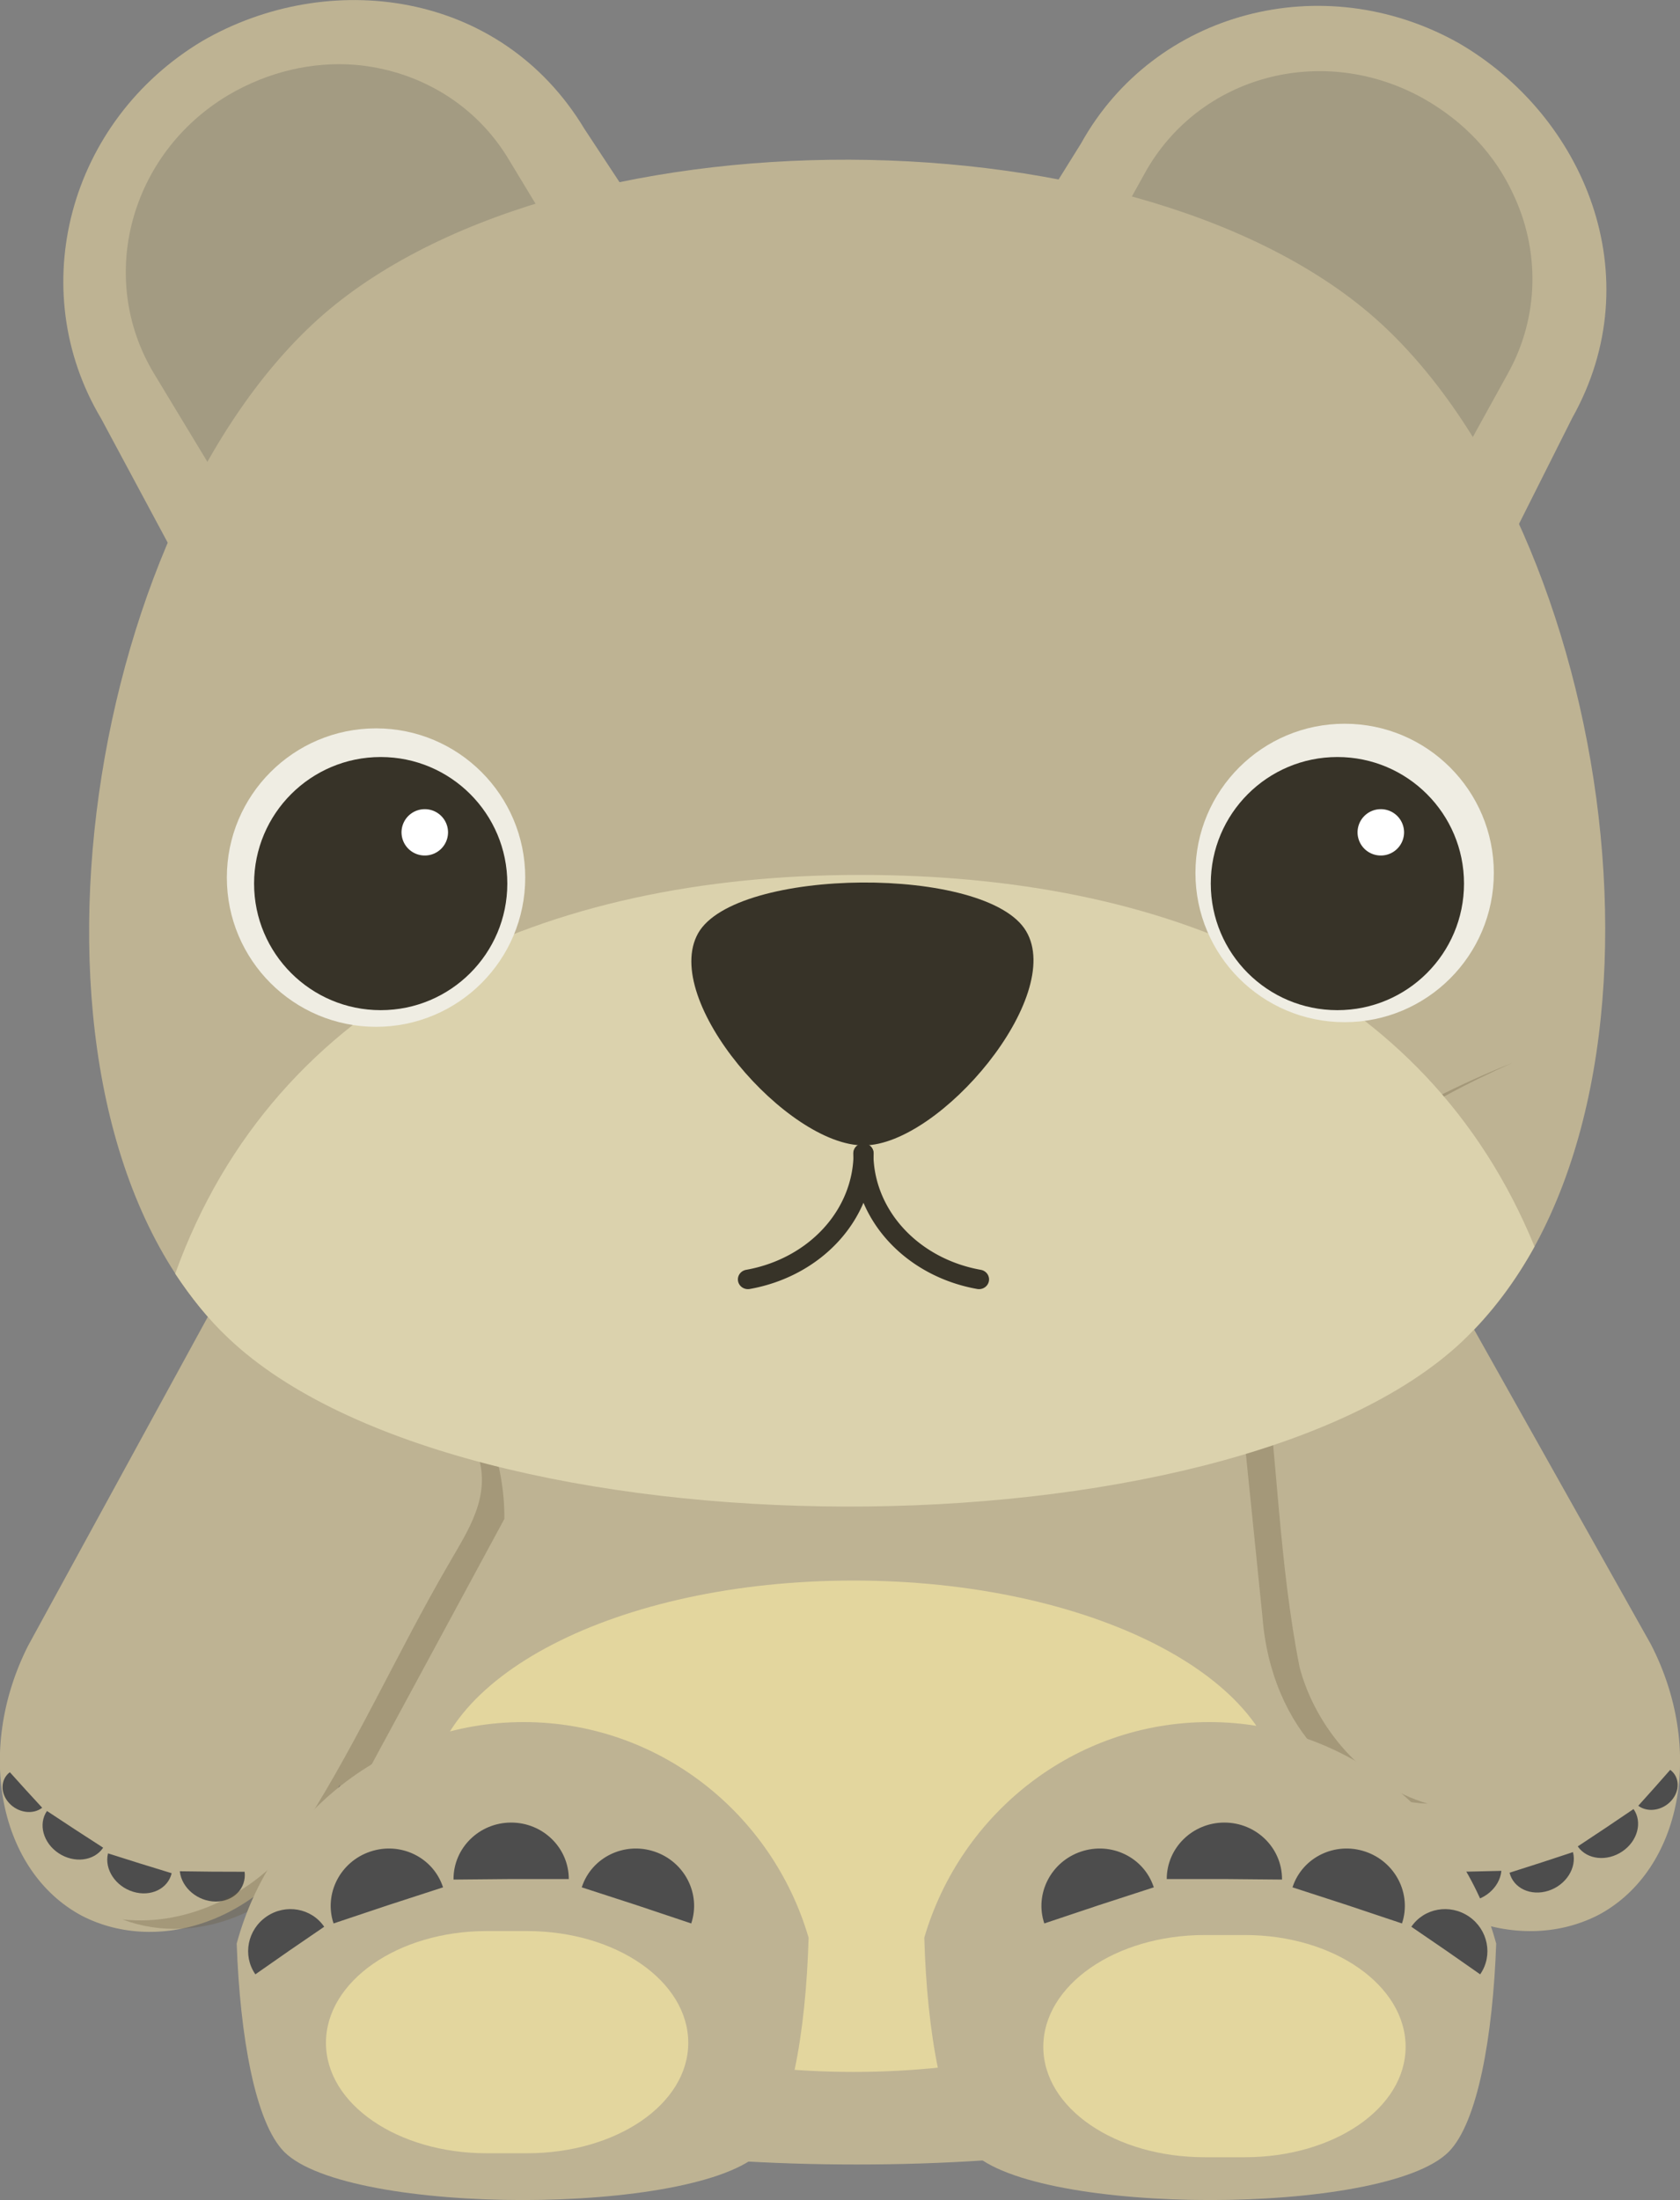 <?xml version="1.0"?>
<svg xmlns="http://www.w3.org/2000/svg" width="254.1" height="332.7" viewBox="0 0 254.1 332.7">
  <rect x="0" y="0" width="254.1" height="332.7" fill="#808080" stroke="none"/>
  <path d="M30.6 6.2c-20.2 12.1-27 37.5-15.3 57.1l30.8 57.4c19.7-18.2 53-37.6 78.8-45.8L88.4 19.5C75.7-1.6 49.6-4.8 30.6 6.2z" fill="#beb393" fill-rule="evenodd"/>
  <path d="M34.5 14.4c-14.9 8.9-19.9 27.7-11.2 42.1l19.3 31.9c15.7-12.1 35.9-23.8 54.2-31.5L77 24.2c-5.1-8.6-13.9-13.6-23.3-14.4-6.4-.5-13.1 1-19.2 4.6z" fill="#a39b82" fill-rule="evenodd"/>
  <path d="M220.6 6.5c-20.5-11.5-46-4.8-57.1 15.2l-34.4 55.2c25.5 8 59 27.2 78.9 45.6l29.8-59.3c12-21.4 1.8-45.7-17.2-56.7z" fill="#beb393" fill-rule="evenodd"/>
  <path d="M215.3 14.9c-15.2-8.5-33.9-3.5-42.1 11.2l-18.1 32.6c18.4 7.6 38.6 19.3 54.4 31.4L228 56.6c4.9-8.7 4.9-18.9.8-27.4-2.7-5.8-7.3-10.8-13.5-14.3z" fill="#a39b82" fill-rule="evenodd"/>
  <path d="M221.1 202.9c-35.7 33.4-150.9 33.2-186.5-.5C-.7 168.7 11.5 82.6 47.2 49.1c35.7-33.5 126.9-33.2 162.4.5s47.3 119.7 11.5 153.3z" fill="#beb393" fill-rule="evenodd"/>
  <path d="M189.7 317.4c-16.2 13.2-104.1 13.2-120.3 0-16.1-13.2-31.1-68.9 0-98.2 39.7-38 86.1-40.8 120.3 0 25.2 32.2 16.2 85 0 98.2z" fill="#beb393"/>
  <path d="M193.7 272v8.3c0 18.2-28.9 33-64.6 33-35.8 0-64.1-14.8-64.1-33V272c0-18.3 28.3-33 64.1-33 35.7 0 64.6 14.7 64.6 33z" fill="#e3d69e"/>
  <path d="M241.995 289.444c12.346-6.794 15.896-24.982 7.675-40.85l-40.342-71.81c-12.08 11.545-29.9 32.251-29.507 52.121l25.008 44.973c8.802 16.827 25.5 21.752 37.166 15.566z" fill="#beb393" fill-rule="evenodd"/>
  <g fill="#4d4d4d">
    <path d="M228.319 283.177c.591 2.357 3.22 3.58 5.87 2.731 2.652-.848 4.323-3.446 3.732-5.803l-.01-.04-4.791 1.576zM217.28 283.085c-.264 2.499 1.717 4.492 4.423 4.451 2.706-.04 5.113-2.099 5.376-4.598l.004-.042-4.904.116zM247.788 273.054c1.418 1.072 3.655.729 4.995-.765 1.34-1.495 1.278-3.575-.14-4.646l-.024-.019-2.403 2.724zM247.072 273.552c1.384 1.972.622 4.842-1.7 6.41-2.323 1.57-5.328 1.243-6.712-.73l-.024-.033 4.23-2.807z"/>
  </g>
  <path d="M228.808 160.69c-14.022 6.233-27.38 14.498-35.603 26.642-4.202 4.974-2.918 11.06-2.206 16.615 2.158 16.056 2.444 32.453 5.569 48.183 2.347 8.874 9.531 17.733 19.376 20.605-12.045-.372-23.688-10.978-25.007-28.352l-5.065-49.76c6.733-16.691 27.884-27.87 42.936-33.933z" fill="#675c3e" fill-opacity=".303" fill-rule="evenodd"/>
  <path d="M12.363 289.68c-12.422-6.651-16.181-24.8-8.145-40.766l39.509-72.287c12.21 11.406 30.266 31.908 30.102 51.785l-24.485 45.269c-8.608 16.931-25.245 22.05-36.98 15.999z" fill="#beb393" fill-rule="evenodd"/>
  <g fill="#4d4d4d">
    <path d="M25.964 283.254c-.563 2.364-3.178 3.617-5.838 2.8-2.66-.818-4.361-3.397-3.797-5.761l.01-.04 4.807 1.52zM37.001 283.034c.292 2.496-1.666 4.512-4.372 4.503-2.705-.01-5.136-2.04-5.428-4.536l-.004-.043 4.904.06zM6.381 273.355c-1.405 1.088-3.645.771-5.002-.707-1.358-1.48-1.32-3.56.086-4.649l.024-.018 2.434 2.696zM7.104 273.845c-1.361 1.988-.567 4.85 1.774 6.392 2.34 1.542 5.34 1.18 6.702-.808l.023-.034-4.261-2.758z"/>
  </g>
  <path d="M49.68 181.863c10.55 11.14 19.708 23.9 22.636 38.27 1.968 6.205-1.555 11.33-4.345 16.186-8.16 13.994-14.721 29.021-23.648 42.343-5.574 7.291-15.61 12.71-25.801 11.58 11.263 4.283 26.085-1.037 33.975-16.57l23.788-43.992c.195-17.996-15.038-36.44-26.606-47.817z" fill="#675c3e" fill-opacity=".303" fill-rule="evenodd"/>
  <path d="M130.1 132.3c-47.7 0-88.4 18.1-103.6 60.3 2.4 3.6 5 6.9 8.1 9.8 35.6 33.7 150.9 33.9 186.5.5 4.4-4.2 8-9 11-14.4-16.4-40-55.8-56.2-102-56.2z" fill="#dbd2ad"/>
  <path d="M155.2 140.8c-5.9-10-43.9-9.7-49.6.3-5.7 10.1 13.5 32.2 25.1 32.1 11.5-.1 30.4-22.5 24.5-32.4z" fill="#373328" fill-rule="evenodd"/>
  <path d="M-291.4-221.9A228.6 211.4 0 01-475.5-14.54" transform="matrix(.095 0 0 .092 158.3 194.8)" fill="none" stroke="#373328" stroke-width="32.02" stroke-linecap="round" stroke-linejoin="round"/>
  <path d="M-291.4-221.9A228.6 211.4 0 01-475.5-14.54" transform="matrix(-.095 0 0 .092 102.9 194.8)" fill="none" stroke="#373328" stroke-width="32.02" stroke-linecap="round" stroke-linejoin="round"/>
  <g fill-rule="evenodd">
    <path d="M79.44 132.703c0 12.464-10.103 22.564-22.565 22.564-12.462 0-22.565-10.1-22.565-22.564s10.103-22.564 22.565-22.564c12.462 0 22.566 10.1 22.566 22.564z" fill="#efede3"/>
    <path d="M76.731 133.61c0 10.573-8.574 19.14-19.15 19.14-10.576 0-19.151-8.567-19.151-19.14 0-10.571 8.575-19.139 19.15-19.139 10.577 0 19.151 8.568 19.151 19.14z" fill="#373328"/>
    <path d="M67.765 125.861a3.51 3.51 0 01-3.518 3.503 3.51 3.51 0 01-3.517-3.503 3.51 3.51 0 013.517-3.503 3.51 3.51 0 013.518 3.503z" fill="#fff"/>
  </g>
  <g fill-rule="evenodd">
    <path d="M225.94 132.003c0 12.464-10.103 22.564-22.565 22.564-12.462 0-22.565-10.1-22.565-22.564s10.103-22.564 22.565-22.564c12.462 0 22.566 10.1 22.566 22.564z" fill="#efede3"/>
    <path d="M221.431 133.61c0 10.573-8.574 19.14-19.15 19.14-10.576 0-19.151-8.567-19.151-19.14 0-10.571 8.575-19.139 19.15-19.139 10.577 0 19.151 8.568 19.151 19.14z" fill="#373328"/>
    <path d="M212.365 125.861a3.51 3.51 0 01-3.518 3.503 3.51 3.51 0 01-3.517-3.503 3.51 3.51 0 013.517-3.503 3.51 3.51 0 013.518 3.503z" fill="#fff"/>
  </g>
  <g>
    <path d="M79.2 260.4c-20.7 0-38.2 14.2-43.4 33.5.5 14 2.8 27.1 7.2 31.5 9.7 9.7 62.4 9.7 72.1 0 4.4-4.5 6.8-18 7.2-32.4-5.5-18.8-22.7-32.6-43.1-32.6z" fill="#beb393"/>
    <path d="M73.6 292h6.1c13.5 0 24.4 7.6 24.4 16.9 0 9.3-10.9 16.7-24.4 16.7h-6.1c-13.4 0-24.3-7.4-24.3-16.7 0-9.3 10.9-16.9 24.3-16.9z" fill="#e3d69e"/>
    <path d="M182.9 260.4c20.7 0 38.2 14.2 43.4 33.5-.5 14-2.8 27.1-7.2 31.5-9.7 9.7-62.4 9.7-72.1 0-4.4-4.5-6.8-18-7.2-32.4 5.5-18.8 22.7-32.6 43.1-32.6z" fill="#beb393"/>
    <path d="M188.3 292.6h-6.1c-13.5 0-24.4 7.6-24.4 16.9 0 9.3 10.9 16.7 24.4 16.7h6.1c13.4 0 24.3-7.4 24.3-16.7 0-9.3-10.9-16.9-24.3-16.9z" fill="#e3d69e"/>
    <g fill="#4d4d4d">
      <path d="M86.03 284.136c0-4.716-3.903-8.54-8.717-8.54s-8.718 3.824-8.718 8.54v.08l8.718-.08zM104.55 290.85c1.495-4.473-.995-9.339-5.56-10.867-4.566-1.53-9.48.857-10.975 5.33l-.026.076 8.293 2.693zM49.035 291.349c-1.931-2.826-5.835-3.516-8.718-1.543-2.884 1.973-3.656 5.864-1.724 8.69l.033.047 5.188-3.621zM50.45 290.85c-1.495-4.473.995-9.339 5.56-10.867 4.566-1.53 9.48.857 10.975 5.33l.026.076-8.293 2.693z"/>
    </g>
    <g fill="#4d4d4d">
      <path d="M176.47 284.136c0-4.716 3.903-8.54 8.717-8.54s8.718 3.824 8.718 8.54v.08l-8.718-.08zM157.95 290.85c-1.495-4.473.995-9.339 5.56-10.867 4.566-1.53 9.48.857 10.975 5.33l.026.076-8.293 2.693zM213.465 291.349c1.931-2.826 5.835-3.516 8.718-1.543 2.884 1.973 3.656 5.864 1.724 8.69l-.033.047-5.188-3.621zM212.05 290.85c1.495-4.473-.995-9.339-5.56-10.867-4.566-1.53-9.48.857-10.975 5.33l-.026.076 8.293 2.693z"/>
    </g>
  </g>
</svg>
